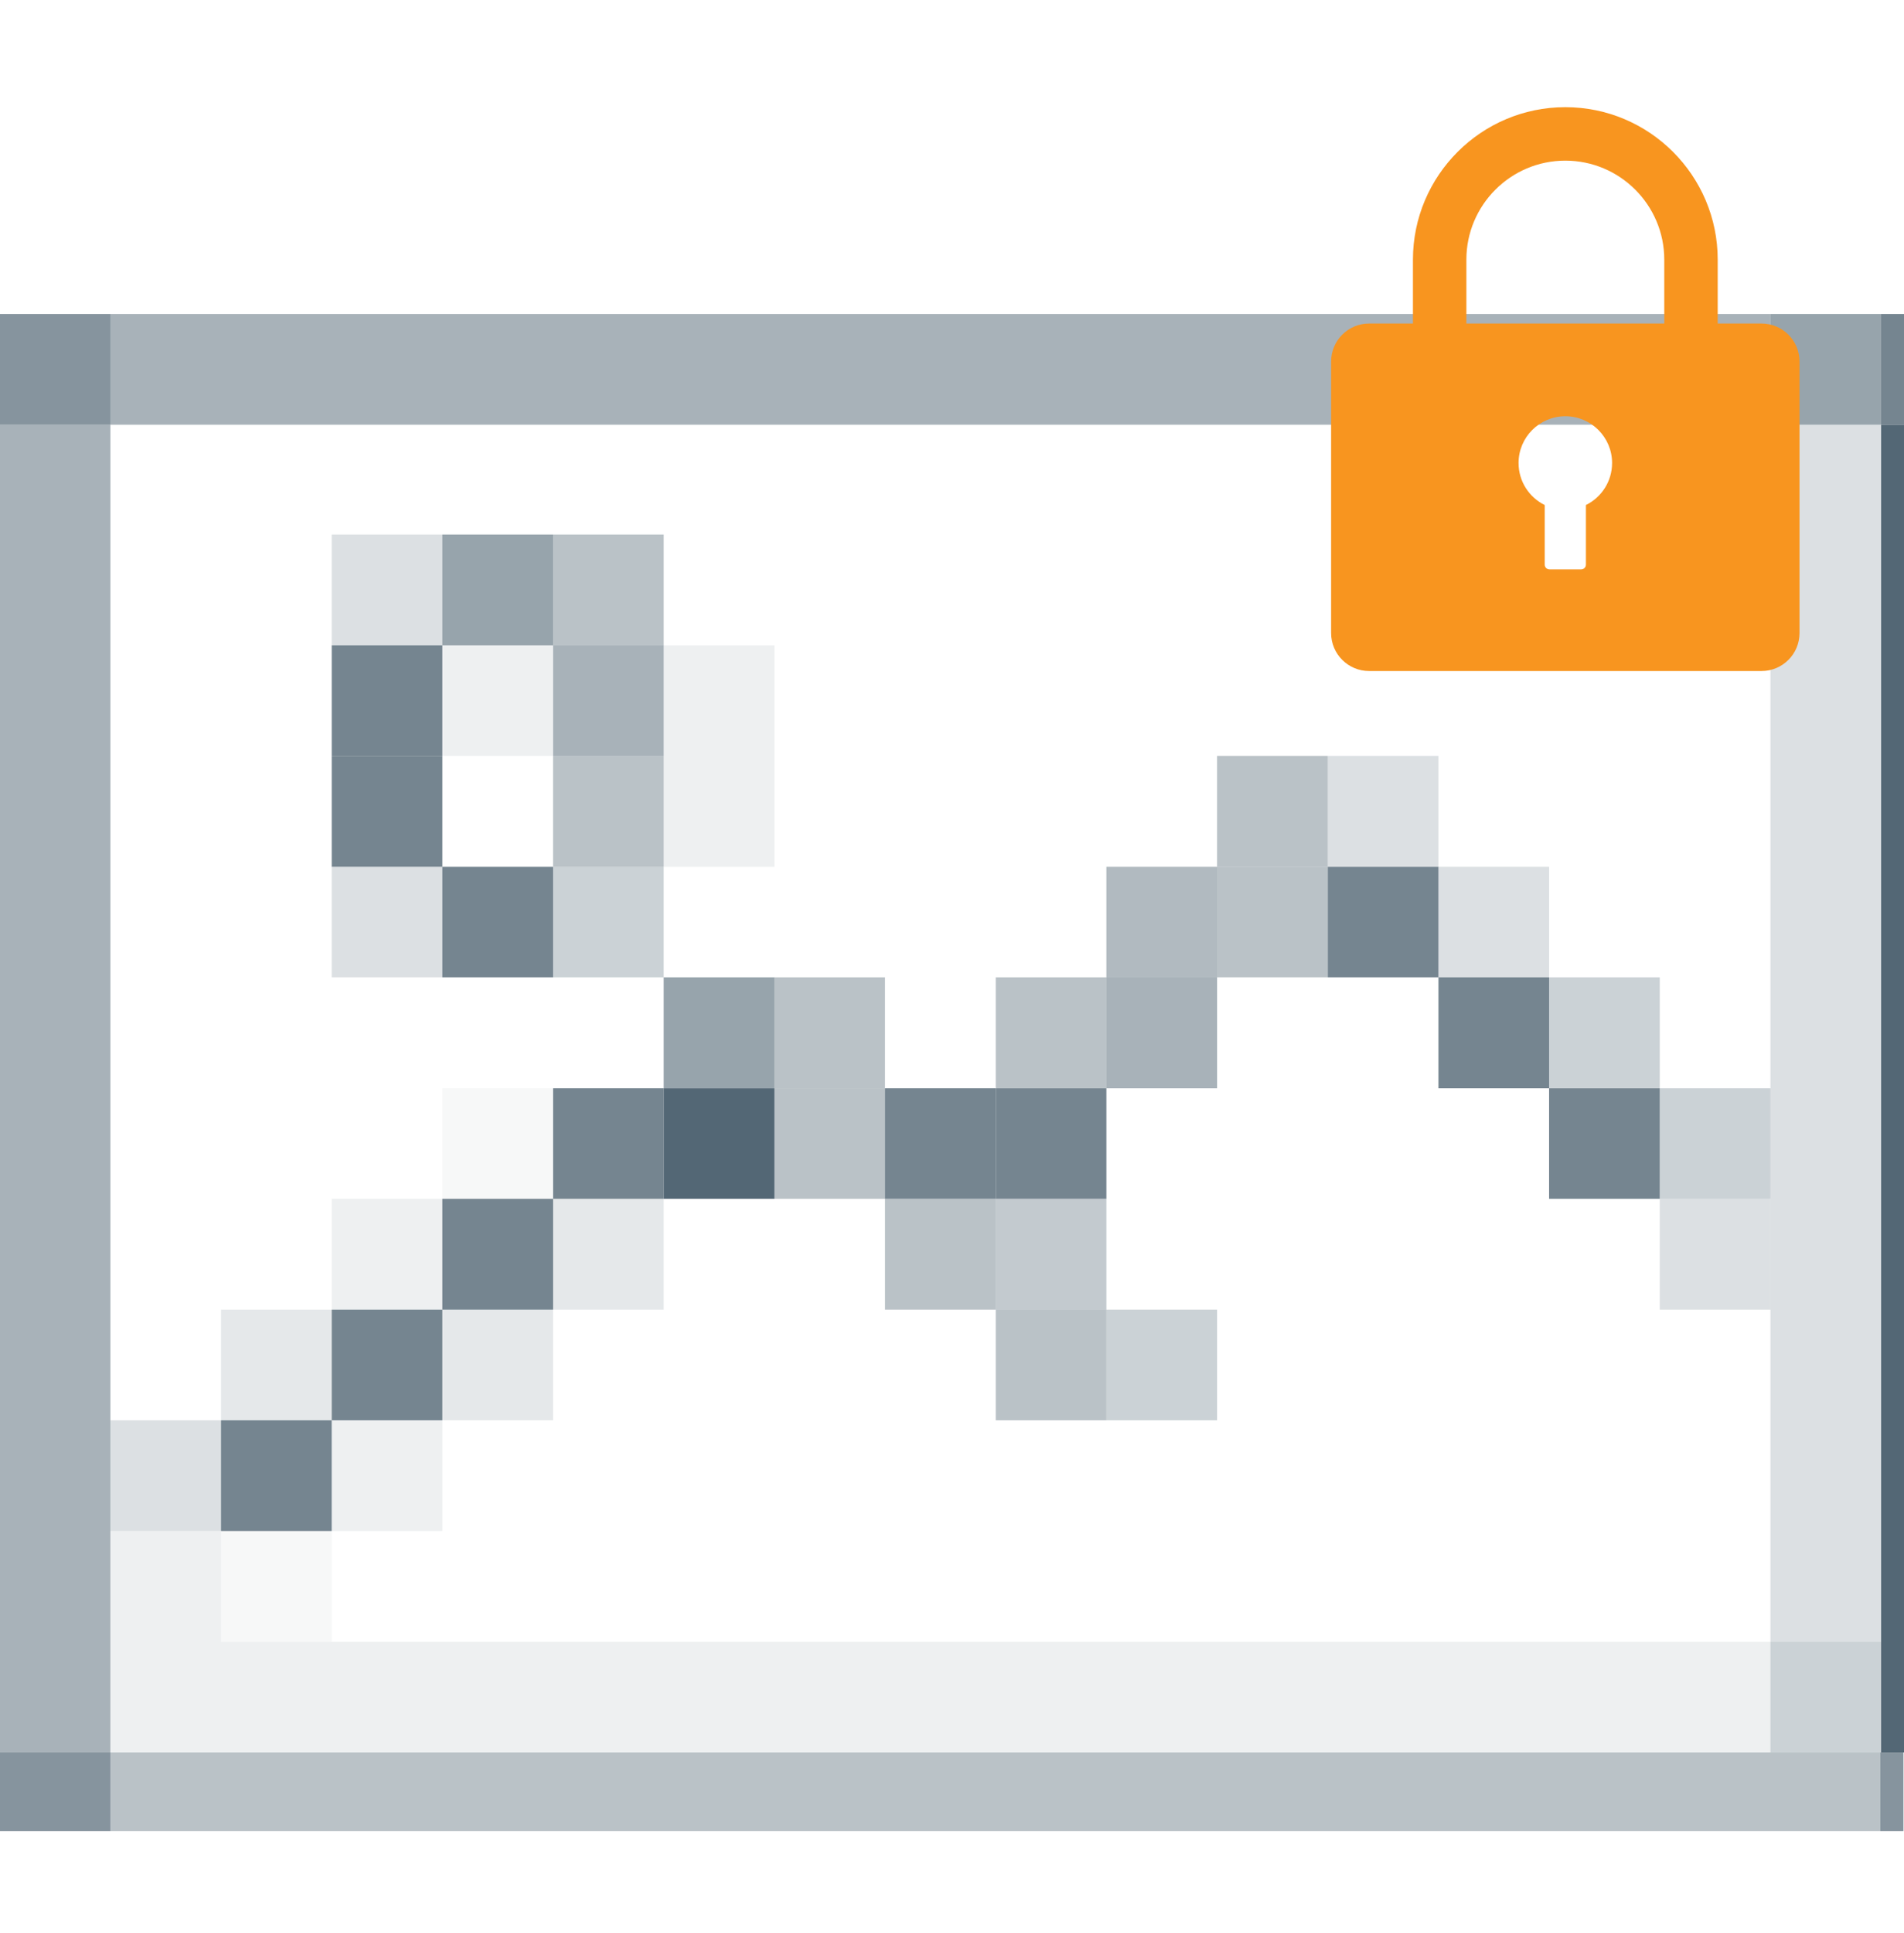 <?xml version="1.0" encoding="utf-8"?>
<!-- Generator: Adobe Illustrator 16.0.4, SVG Export Plug-In . SVG Version: 6.00 Build 0)  -->
<!DOCTYPE svg PUBLIC "-//W3C//DTD SVG 1.1//EN" "http://www.w3.org/Graphics/SVG/1.1/DTD/svg11.dtd">
<svg version="1.1" id="Layer_1" xmlns="http://www.w3.org/2000/svg" xmlns:xlink="http://www.w3.org/1999/xlink" x="0px" y="0px"
	 width="739.779px" height="750.771px" viewBox="0 0 739.779 750.771" enable-background="new 0 0 739.779 750.771"
	 xml:space="preserve">
<g>
	<g>
		<rect x="730.884" y="164.946" fill="#536775" width="9.014" height="515.668"/>
		<rect x="85.883" y="551.614" opacity="0.8" fill="#536775" width="43" height="43"/>
		<rect x="128.883" y="508.614" opacity="0.8" fill="#536775" width="43" height="43"/>
		<rect x="171.883" y="465.614" opacity="0.8" fill="#536775" width="43" height="43"/>
		<rect x="214.883" y="422.614" opacity="0.8" fill="#536775" width="43" height="43"/>
		<rect x="257.882" y="379.614" opacity="0.6" fill="#536775" width="43" height="43"/>
		<rect x="42.883" y="551.614" opacity="0.2" fill="#536775" width="43" height="43"/>
		<rect x="85.883" y="508.614" opacity="0.15" fill="#536775" width="43" height="43"/>
		<rect x="128.883" y="465.614" opacity="0.1" fill="#536775" width="43" height="43"/>
		<rect x="171.883" y="422.614" opacity="0.05" fill="#536775" width="43" height="43"/>
		<rect x="85.883" y="594.614" opacity="0.05" fill="#536775" width="43" height="43"/>
		<rect x="42.883" y="594.614" opacity="0.1" fill="#536775" width="43" height="43"/>
		<rect x="42.883" y="637.614" opacity="0.1" fill="#536775" width="645.001" height="43"/>
		<rect x="128.883" y="551.614" opacity="0.1" fill="#536775" width="43" height="43"/>
		<rect x="171.883" y="508.614" opacity="0.15" fill="#536775" width="43" height="43"/>
		<rect x="214.883" y="465.614" opacity="0.15" fill="#536775" width="43" height="43"/>
		<rect x="687.884" y="637.614" opacity="0.3" fill="#536775" width="43" height="43"/>
		<rect x="687.884" y="164.946" opacity="0.2" fill="#536775" width="43" height="472.668"/>
		<rect x="687.884" y="121.946" opacity="0.6" fill="#536775" width="43" height="43"/>
		<rect x="730.884" y="121.946" opacity="0.8" fill="#536775" width="9.014" height="43"/>
		<rect x="42.883" y="121.946" opacity="0.5" fill="#536775" width="645.001" height="43"/>
		<rect x="-0.117" y="121.946" opacity="0.7" fill="#536775" width="43" height="43"/>
		<rect x="-0.117" y="680.614" opacity="0.7" fill="#536775" width="43" height="30.531"/>
		<rect x="-0.117" y="164.946" opacity="0.5" fill="#536775" width="43" height="515.668"/>
		<rect x="42.883" y="680.614" opacity="0.4" fill="#536775" width="687.667" height="30.531"/>
		<rect x="730.55" y="680.614" opacity="0.7" fill="#536775" width="9.014" height="30.531"/>
		<rect x="257.882" y="422.614" fill="#536775" width="43" height="43"/>
		<rect x="300.882" y="379.614" opacity="0.4" fill="#536775" width="43" height="43"/>
		<rect x="300.882" y="422.614" opacity="0.4" fill="#536775" width="43" height="43"/>
		<rect x="343.882" y="422.614" opacity="0.8" fill="#536775" width="43.001" height="43"/>
		<rect x="343.882" y="465.614" opacity="0.4" fill="#536775" width="43.001" height="43"/>
		<rect x="386.884" y="465.614" opacity="0.35" fill="#536775" width="43" height="43"/>
		<rect x="386.884" y="508.614" opacity="0.4" fill="#536775" width="43" height="43"/>
		<rect x="386.884" y="379.614" opacity="0.4" fill="#536775" width="43" height="43"/>
		<rect x="386.884" y="422.614" opacity="0.8" fill="#536775" width="43" height="43"/>
		<rect x="429.884" y="379.614" opacity="0.5" fill="#536775" width="43" height="43"/>
		<rect x="429.884" y="508.614" opacity="0.3" fill="#536775" width="43" height="43"/>
		<rect x="472.884" y="293.615" opacity="0.4" fill="#536775" width="43" height="43"/>
		<rect x="472.884" y="336.615" opacity="0.4" fill="#536775" width="43" height="43"/>
		<rect x="429.884" y="336.615" opacity="0.45" fill="#536775" width="43" height="43"/>
		<rect x="515.884" y="293.615" opacity="0.2" fill="#536775" width="43" height="43"/>
		<rect x="515.884" y="336.615" opacity="0.8" fill="#536775" width="43" height="43"/>
		<rect x="558.884" y="336.615" opacity="0.2" fill="#536775" width="43" height="43"/>
		<rect x="558.884" y="379.614" opacity="0.8" fill="#536775" width="43" height="43"/>
		<rect x="601.884" y="379.614" opacity="0.3" fill="#536775" width="43" height="43"/>
		<rect x="601.884" y="422.614" opacity="0.8" fill="#536775" width="43" height="43"/>
		<rect x="644.884" y="422.614" opacity="0.3" fill="#536775" width="43" height="43"/>
		<rect x="644.884" y="465.614" opacity="0.2" fill="#536775" width="43" height="43"/>
		<rect x="128.883" y="250.614" opacity="0.8" fill="#536775" width="43" height="43"/>
		<rect x="128.883" y="293.615" opacity="0.8" fill="#536775" width="43" height="43"/>
		<rect x="214.883" y="250.614" opacity="0.5" fill="#536775" width="43" height="43"/>
		<rect x="214.883" y="293.615" opacity="0.4" fill="#536775" width="43" height="43"/>
		<rect x="171.883" y="336.615" opacity="0.8" fill="#536775" width="43" height="43"/>
		<rect x="128.883" y="336.615" opacity="0.2" fill="#536775" width="43" height="43"/>
		<rect x="214.883" y="336.615" opacity="0.3" fill="#536775" width="43" height="43"/>
		<rect x="171.883" y="207.614" opacity="0.6" fill="#536775" width="43" height="43"/>
		<rect x="128.883" y="207.614" opacity="0.2" fill="#536775" width="43" height="43"/>
		<rect x="214.883" y="207.614" opacity="0.4" fill="#536775" width="43" height="43"/>
		<rect x="257.882" y="250.614" opacity="0.1" fill="#536775" width="43" height="43"/>
		<rect x="257.882" y="293.615" opacity="0.1" fill="#536775" width="43" height="43"/>
		<rect x="171.883" y="250.614" opacity="0.1" fill="#536775" width="43" height="43"/>
	</g>
	<path fill="#F8951F" d="M684.428,125.65h-17.033v-24.818c0-32.647-26.559-59.207-59.207-59.207
		c-32.646,0-59.205,26.56-59.205,59.207v24.818h-17.032c-8.153,0-14.761,6.609-14.761,14.761v105.437
		c0,8.152,6.607,14.762,14.761,14.762h152.478c8.152,0,14.76-6.609,14.76-14.762V140.411
		C699.188,132.259,692.581,125.65,684.428,125.65z M616.191,196.14v23.159c0,1.015-0.823,1.839-1.84,1.839h-12.324
		c-1.017,0-1.842-0.824-1.842-1.839V196.14c-6.019-2.96-10.163-9.151-10.163-16.312c0-10.034,8.133-18.167,18.166-18.167
		s18.168,8.134,18.168,18.167C626.356,186.989,622.212,193.181,616.191,196.14z M646.634,125.65h-76.889v-24.818
		c0-21.199,17.246-38.444,38.443-38.444c21.199,0,38.445,17.246,38.445,38.444V125.65z"/>
</g>
</svg>
